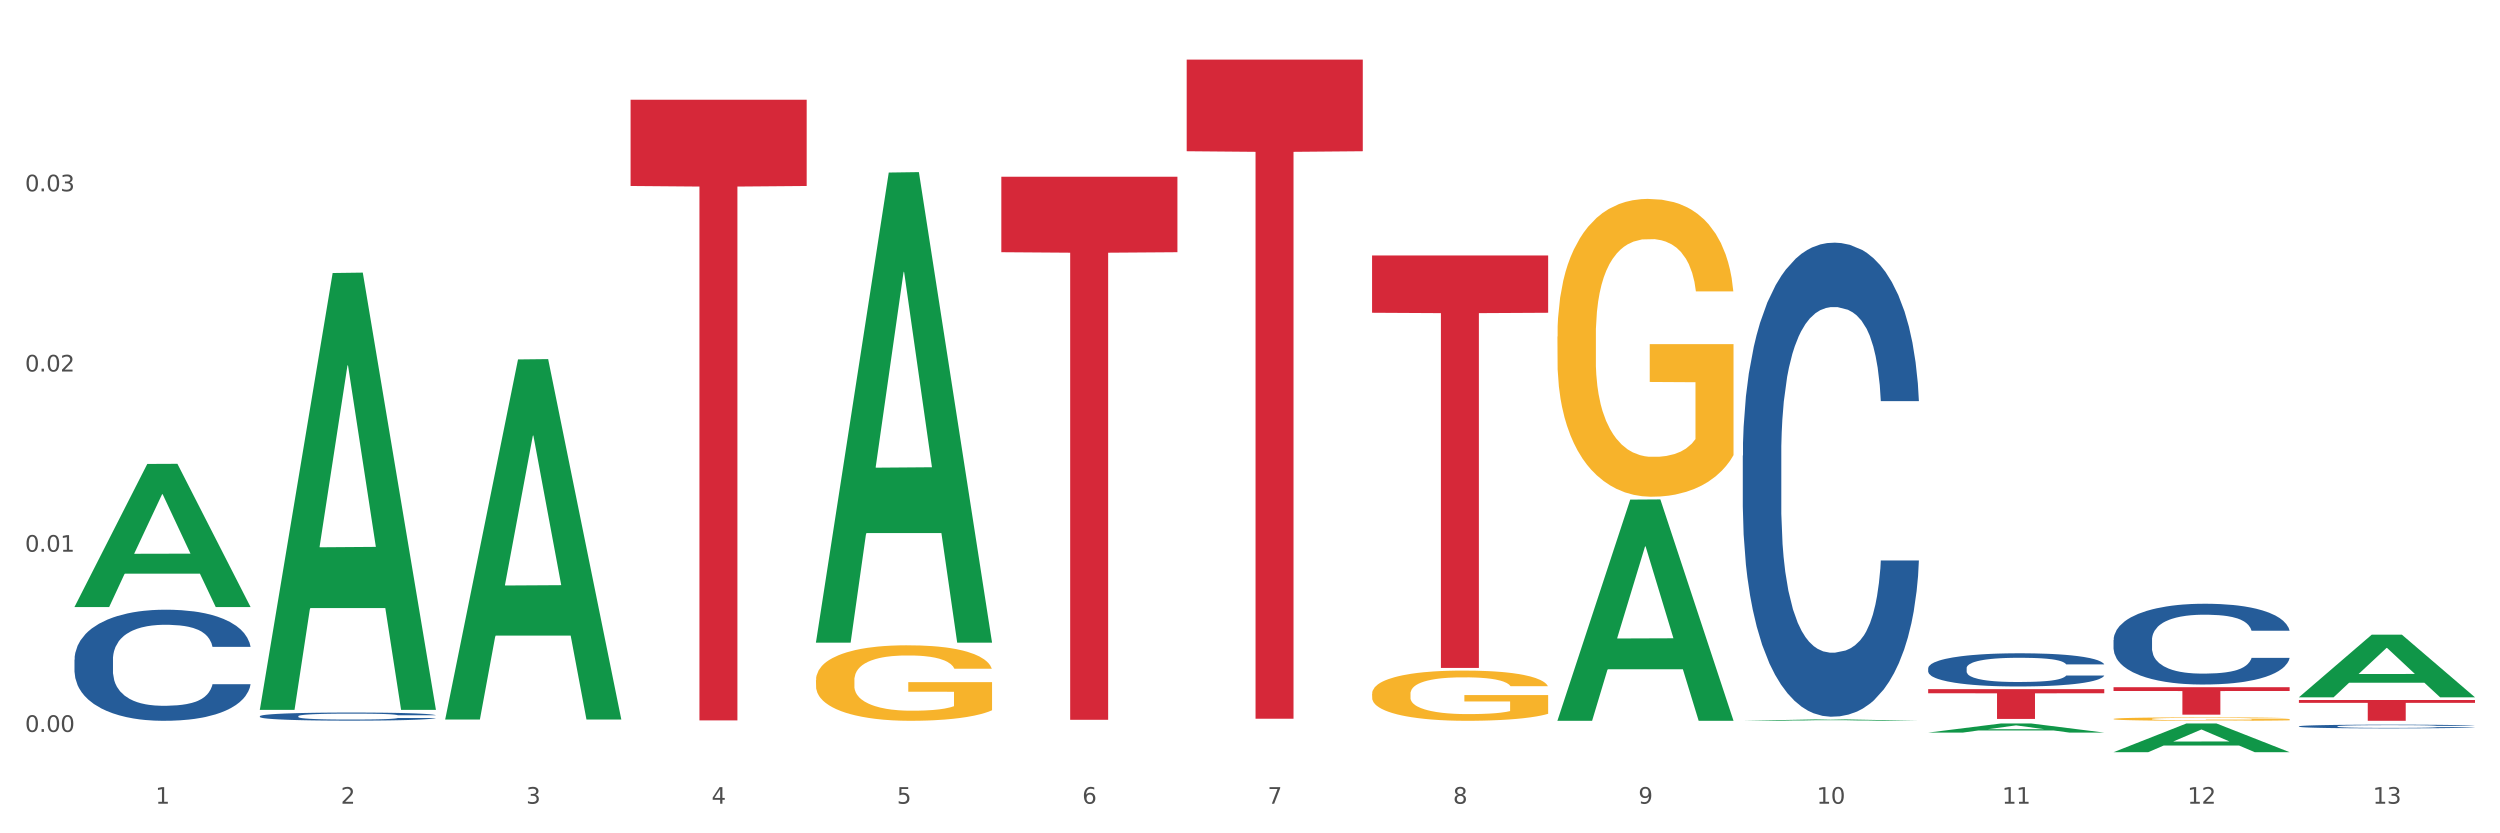 <?xml version="1.0" encoding="utf-8" standalone="no"?>
<!DOCTYPE svg PUBLIC "-//W3C//DTD SVG 1.1//EN"
  "http://www.w3.org/Graphics/SVG/1.1/DTD/svg11.dtd">
<svg xmlns:xlink="http://www.w3.org/1999/xlink" width="1080pt" height="360pt" viewBox="0 0 1080 360" xmlns="http://www.w3.org/2000/svg" version="1.1">
 <rect x="0" y="0" width="1080" height="360" fill="#333333" stroke="none"/>
 <defs>
  <style type="text/css">*{stroke-linejoin: round; stroke-linecap: butt}</style>
 </defs>
 <g id="figure_1">
  <g id="patch_1">
   <path d="M 0 360 
L 1080 360 
L 1080 0 
L 0 0 
z
" style="fill: #ffffff; stroke: #ffffff; stroke-linejoin: miter"/>
  </g>
  <g id="axes_1">
   <g id="matplotlib.axis_1">
    <g id="xtick_1">
     <g id="text_1">
      <!-- 1 -->
      <g style="fill: #4d4d4d" transform="translate(67.159 347.204) scale(0.096 -0.096)">
       <defs>
        <path id="DejaVuSans-31" d="M 794 531 
L 1825 531 
L 1825 4091 
L 703 3866 
L 703 4441 
L 1819 4666 
L 2450 4666 
L 2450 531 
L 3481 531 
L 3481 0 
L 794 0 
L 794 531 
z
" transform="scale(0.016)"/>
       </defs>
       <use xlink:href="#DejaVuSans-31"/>
      </g>
     </g>
    </g>
    <g id="xtick_2">
     <g id="text_2">
      <!-- 2 -->
      <g style="fill: #4d4d4d" transform="translate(147.238 347.204) scale(0.096 -0.096)">
       <defs>
        <path id="DejaVuSans-32" d="M 1228 531 
L 3431 531 
L 3431 0 
L 469 0 
L 469 531 
Q 828 903 1448 1529 
Q 2069 2156 2228 2338 
Q 2531 2678 2651 2914 
Q 2772 3150 2772 3378 
Q 2772 3750 2511 3984 
Q 2250 4219 1831 4219 
Q 1534 4219 1204 4116 
Q 875 4013 500 3803 
L 500 4441 
Q 881 4594 1212 4672 
Q 1544 4750 1819 4750 
Q 2544 4750 2975 4387 
Q 3406 4025 3406 3419 
Q 3406 3131 3298 2873 
Q 3191 2616 2906 2266 
Q 2828 2175 2409 1742 
Q 1991 1309 1228 531 
z
" transform="scale(0.016)"/>
       </defs>
       <use xlink:href="#DejaVuSans-32"/>
      </g>
     </g>
    </g>
    <g id="xtick_3">
     <g id="text_3">
      <!-- 3 -->
      <g style="fill: #4d4d4d" transform="translate(227.317 347.204) scale(0.096 -0.096)">
       <defs>
        <path id="DejaVuSans-33" d="M 2597 2516 
Q 3050 2419 3304 2112 
Q 3559 1806 3559 1356 
Q 3559 666 3084 287 
Q 2609 -91 1734 -91 
Q 1441 -91 1130 -33 
Q 819 25 488 141 
L 488 750 
Q 750 597 1062 519 
Q 1375 441 1716 441 
Q 2309 441 2620 675 
Q 2931 909 2931 1356 
Q 2931 1769 2642 2001 
Q 2353 2234 1838 2234 
L 1294 2234 
L 1294 2753 
L 1863 2753 
Q 2328 2753 2575 2939 
Q 2822 3125 2822 3475 
Q 2822 3834 2567 4026 
Q 2313 4219 1838 4219 
Q 1578 4219 1281 4162 
Q 984 4106 628 3988 
L 628 4550 
Q 988 4650 1302 4700 
Q 1616 4750 1894 4750 
Q 2613 4750 3031 4423 
Q 3450 4097 3450 3541 
Q 3450 3153 3228 2886 
Q 3006 2619 2597 2516 
z
" transform="scale(0.016)"/>
       </defs>
       <use xlink:href="#DejaVuSans-33"/>
      </g>
     </g>
    </g>
    <g id="xtick_4">
     <g id="text_4">
      <!-- 4 -->
      <g style="fill: #4d4d4d" transform="translate(307.396 347.204) scale(0.096 -0.096)">
       <defs>
        <path id="DejaVuSans-34" d="M 2419 4116 
L 825 1625 
L 2419 1625 
L 2419 4116 
z
M 2253 4666 
L 3047 4666 
L 3047 1625 
L 3713 1625 
L 3713 1100 
L 3047 1100 
L 3047 0 
L 2419 0 
L 2419 1100 
L 313 1100 
L 313 1709 
L 2253 4666 
z
" transform="scale(0.016)"/>
       </defs>
       <use xlink:href="#DejaVuSans-34"/>
      </g>
     </g>
    </g>
    <g id="xtick_5">
     <g id="text_5">
      <!-- 5 -->
      <g style="fill: #4d4d4d" transform="translate(387.475 347.204) scale(0.096 -0.096)">
       <defs>
        <path id="DejaVuSans-35" d="M 691 4666 
L 3169 4666 
L 3169 4134 
L 1269 4134 
L 1269 2991 
Q 1406 3038 1543 3061 
Q 1681 3084 1819 3084 
Q 2600 3084 3056 2656 
Q 3513 2228 3513 1497 
Q 3513 744 3044 326 
Q 2575 -91 1722 -91 
Q 1428 -91 1123 -41 
Q 819 9 494 109 
L 494 744 
Q 775 591 1075 516 
Q 1375 441 1709 441 
Q 2250 441 2565 725 
Q 2881 1009 2881 1497 
Q 2881 1984 2565 2268 
Q 2250 2553 1709 2553 
Q 1456 2553 1204 2497 
Q 953 2441 691 2322 
L 691 4666 
z
" transform="scale(0.016)"/>
       </defs>
       <use xlink:href="#DejaVuSans-35"/>
      </g>
     </g>
    </g>
    <g id="xtick_6">
     <g id="text_6">
      <!-- 6 -->
      <g style="fill: #4d4d4d" transform="translate(467.554 347.204) scale(0.096 -0.096)">
       <defs>
        <path id="DejaVuSans-36" d="M 2113 2584 
Q 1688 2584 1439 2293 
Q 1191 2003 1191 1497 
Q 1191 994 1439 701 
Q 1688 409 2113 409 
Q 2538 409 2786 701 
Q 3034 994 3034 1497 
Q 3034 2003 2786 2293 
Q 2538 2584 2113 2584 
z
M 3366 4563 
L 3366 3988 
Q 3128 4100 2886 4159 
Q 2644 4219 2406 4219 
Q 1781 4219 1451 3797 
Q 1122 3375 1075 2522 
Q 1259 2794 1537 2939 
Q 1816 3084 2150 3084 
Q 2853 3084 3261 2657 
Q 3669 2231 3669 1497 
Q 3669 778 3244 343 
Q 2819 -91 2113 -91 
Q 1303 -91 875 529 
Q 447 1150 447 2328 
Q 447 3434 972 4092 
Q 1497 4750 2381 4750 
Q 2619 4750 2861 4703 
Q 3103 4656 3366 4563 
z
" transform="scale(0.016)"/>
       </defs>
       <use xlink:href="#DejaVuSans-36"/>
      </g>
     </g>
    </g>
    <g id="xtick_7">
     <g id="text_7">
      <!-- 7 -->
      <g style="fill: #4d4d4d" transform="translate(547.634 347.204) scale(0.096 -0.096)">
       <defs>
        <path id="DejaVuSans-37" d="M 525 4666 
L 3525 4666 
L 3525 4397 
L 1831 0 
L 1172 0 
L 2766 4134 
L 525 4134 
L 525 4666 
z
" transform="scale(0.016)"/>
       </defs>
       <use xlink:href="#DejaVuSans-37"/>
      </g>
     </g>
    </g>
    <g id="xtick_8">
     <g id="text_8">
      <!-- 8 -->
      <g style="fill: #4d4d4d" transform="translate(627.713 347.204) scale(0.096 -0.096)">
       <defs>
        <path id="DejaVuSans-38" d="M 2034 2216 
Q 1584 2216 1326 1975 
Q 1069 1734 1069 1313 
Q 1069 891 1326 650 
Q 1584 409 2034 409 
Q 2484 409 2743 651 
Q 3003 894 3003 1313 
Q 3003 1734 2745 1975 
Q 2488 2216 2034 2216 
z
M 1403 2484 
Q 997 2584 770 2862 
Q 544 3141 544 3541 
Q 544 4100 942 4425 
Q 1341 4750 2034 4750 
Q 2731 4750 3128 4425 
Q 3525 4100 3525 3541 
Q 3525 3141 3298 2862 
Q 3072 2584 2669 2484 
Q 3125 2378 3379 2068 
Q 3634 1759 3634 1313 
Q 3634 634 3220 271 
Q 2806 -91 2034 -91 
Q 1263 -91 848 271 
Q 434 634 434 1313 
Q 434 1759 690 2068 
Q 947 2378 1403 2484 
z
M 1172 3481 
Q 1172 3119 1398 2916 
Q 1625 2713 2034 2713 
Q 2441 2713 2670 2916 
Q 2900 3119 2900 3481 
Q 2900 3844 2670 4047 
Q 2441 4250 2034 4250 
Q 1625 4250 1398 4047 
Q 1172 3844 1172 3481 
z
" transform="scale(0.016)"/>
       </defs>
       <use xlink:href="#DejaVuSans-38"/>
      </g>
     </g>
    </g>
    <g id="xtick_9">
     <g id="text_9">
      <!-- 9 -->
      <g style="fill: #4d4d4d" transform="translate(707.792 347.204) scale(0.096 -0.096)">
       <defs>
        <path id="DejaVuSans-39" d="M 703 97 
L 703 672 
Q 941 559 1184 500 
Q 1428 441 1663 441 
Q 2288 441 2617 861 
Q 2947 1281 2994 2138 
Q 2813 1869 2534 1725 
Q 2256 1581 1919 1581 
Q 1219 1581 811 2004 
Q 403 2428 403 3163 
Q 403 3881 828 4315 
Q 1253 4750 1959 4750 
Q 2769 4750 3195 4129 
Q 3622 3509 3622 2328 
Q 3622 1225 3098 567 
Q 2575 -91 1691 -91 
Q 1453 -91 1209 -44 
Q 966 3 703 97 
z
M 1959 2075 
Q 2384 2075 2632 2365 
Q 2881 2656 2881 3163 
Q 2881 3666 2632 3958 
Q 2384 4250 1959 4250 
Q 1534 4250 1286 3958 
Q 1038 3666 1038 3163 
Q 1038 2656 1286 2365 
Q 1534 2075 1959 2075 
z
" transform="scale(0.016)"/>
       </defs>
       <use xlink:href="#DejaVuSans-39"/>
      </g>
     </g>
    </g>
    <g id="xtick_10">
     <g id="text_10">
      <!-- 10 -->
      <g style="fill: #4d4d4d" transform="translate(784.817 347.204) scale(0.096 -0.096)">
       <defs>
        <path id="DejaVuSans-30" d="M 2034 4250 
Q 1547 4250 1301 3770 
Q 1056 3291 1056 2328 
Q 1056 1369 1301 889 
Q 1547 409 2034 409 
Q 2525 409 2770 889 
Q 3016 1369 3016 2328 
Q 3016 3291 2770 3770 
Q 2525 4250 2034 4250 
z
M 2034 4750 
Q 2819 4750 3233 4129 
Q 3647 3509 3647 2328 
Q 3647 1150 3233 529 
Q 2819 -91 2034 -91 
Q 1250 -91 836 529 
Q 422 1150 422 2328 
Q 422 3509 836 4129 
Q 1250 4750 2034 4750 
z
" transform="scale(0.016)"/>
       </defs>
       <use xlink:href="#DejaVuSans-31"/>
       <use xlink:href="#DejaVuSans-30" transform="translate(63.623 0)"/>
      </g>
     </g>
    </g>
    <g id="xtick_11">
     <g id="text_11">
      <!-- 11 -->
      <g style="fill: #4d4d4d" transform="translate(864.896 347.204) scale(0.096 -0.096)">
       <use xlink:href="#DejaVuSans-31"/>
       <use xlink:href="#DejaVuSans-31" transform="translate(63.623 0)"/>
      </g>
     </g>
    </g>
    <g id="xtick_12">
     <g id="text_12">
      <!-- 12 -->
      <g style="fill: #4d4d4d" transform="translate(944.975 347.204) scale(0.096 -0.096)">
       <use xlink:href="#DejaVuSans-31"/>
       <use xlink:href="#DejaVuSans-32" transform="translate(63.623 0)"/>
      </g>
     </g>
    </g>
    <g id="xtick_13">
     <g id="text_13">
      <!-- 13 -->
      <g style="fill: #4d4d4d" transform="translate(1025.054 347.204) scale(0.096 -0.096)">
       <use xlink:href="#DejaVuSans-31"/>
       <use xlink:href="#DejaVuSans-33" transform="translate(63.623 0)"/>
      </g>
     </g>
    </g>
    <g id="xtick_14"/>
    <g id="xtick_15"/>
    <g id="xtick_16"/>
    <g id="xtick_17"/>
    <g id="xtick_18"/>
    <g id="xtick_19"/>
    <g id="xtick_20"/>
    <g id="xtick_21"/>
    <g id="xtick_22"/>
    <g id="xtick_23"/>
    <g id="xtick_24"/>
    <g id="xtick_25"/>
   </g>
   <g id="matplotlib.axis_2">
    <g id="ytick_1">
     <g id="text_14">
      <!-- 0.00 -->
      <g style="fill: #4d4d4d" transform="translate(10.8 316.184) scale(0.096 -0.096)">
       <defs>
        <path id="DejaVuSans-2e" d="M 684 794 
L 1344 794 
L 1344 0 
L 684 0 
L 684 794 
z
" transform="scale(0.016)"/>
       </defs>
       <use xlink:href="#DejaVuSans-30"/>
       <use xlink:href="#DejaVuSans-2e" transform="translate(63.623 0)"/>
       <use xlink:href="#DejaVuSans-30" transform="translate(95.41 0)"/>
       <use xlink:href="#DejaVuSans-30" transform="translate(159.033 0)"/>
      </g>
     </g>
    </g>
    <g id="ytick_2">
     <g id="text_15">
      <!-- 0.01 -->
      <g style="fill: #4d4d4d" transform="translate(10.8 238.34) scale(0.096 -0.096)">
       <use xlink:href="#DejaVuSans-30"/>
       <use xlink:href="#DejaVuSans-2e" transform="translate(63.623 0)"/>
       <use xlink:href="#DejaVuSans-30" transform="translate(95.41 0)"/>
       <use xlink:href="#DejaVuSans-31" transform="translate(159.033 0)"/>
      </g>
     </g>
    </g>
    <g id="ytick_3">
     <g id="text_16">
      <!-- 0.02 -->
      <g style="fill: #4d4d4d" transform="translate(10.8 160.496) scale(0.096 -0.096)">
       <use xlink:href="#DejaVuSans-30"/>
       <use xlink:href="#DejaVuSans-2e" transform="translate(63.623 0)"/>
       <use xlink:href="#DejaVuSans-30" transform="translate(95.41 0)"/>
       <use xlink:href="#DejaVuSans-32" transform="translate(159.033 0)"/>
      </g>
     </g>
    </g>
    <g id="ytick_4">
     <g id="text_17">
      <!-- 0.03 -->
      <g style="fill: #4d4d4d" transform="translate(10.8 82.652) scale(0.096 -0.096)">
       <use xlink:href="#DejaVuSans-30"/>
       <use xlink:href="#DejaVuSans-2e" transform="translate(63.623 0)"/>
       <use xlink:href="#DejaVuSans-30" transform="translate(95.41 0)"/>
       <use xlink:href="#DejaVuSans-33" transform="translate(159.033 0)"/>
      </g>
     </g>
    </g>
    <g id="ytick_5"/>
    <g id="ytick_6"/>
    <g id="ytick_7"/>
    <g id="ytick_8"/>
   </g>
   <g id="PolyCollection_1">
    <path d="M 32.175 262.126 
L 32.253 262.068 
L 63.625 200.422 
L 76.644 200.364 
L 108.25 262.242 
L 93.192 262.242 
L 86.369 247.833 
L 53.978 247.833 
L 53.743 248.066 
L 47.155 262.242 
L 32.175 262.242 
L 32.175 262.126 
L 58.056 239.234 
L 82.291 239.176 
L 70.291 213.553 
L 70.134 213.437 
L 69.977 213.611 
L 57.978 239.176 
L 58.056 239.234 
L 32.175 262.126 
z
" clip-path="url(#p5b45451dd1)" style="fill: #109648"/>
    <path d="M 913.046 310.586 
L 913.135 310.584 
L 913.135 310.535 
L 913.315 310.493 
L 914.213 310.391 
L 915.561 310.306 
L 916.549 310.261 
L 917.537 310.224 
L 918.704 310.187 
L 920.141 310.149 
L 922.746 310.093 
L 924.363 310.065 
L 926.339 310.035 
L 929.931 309.991 
L 932.536 309.966 
L 935.231 309.946 
L 939.632 309.921 
L 942.506 309.91 
L 945.559 309.902 
L 949.242 309.897 
L 952.026 309.895 
L 958.134 309.9 
L 963.343 309.912 
L 965.858 309.921 
L 969.092 309.938 
L 970.798 309.949 
L 973.582 309.97 
L 976.457 309.999 
L 978.433 310.024 
L 981.397 310.07 
L 983.642 310.116 
L 985.708 310.174 
L 986.786 310.213 
L 987.594 310.25 
L 988.312 310.292 
L 989.031 310.359 
L 972.864 310.359 
L 972.235 310.312 
L 971.247 310.267 
L 969.81 310.223 
L 968.553 310.196 
L 966.397 310.161 
L 964.421 310.14 
L 962.355 310.123 
L 959.84 310.11 
L 957.864 310.103 
L 955.08 310.097 
L 949.601 310.099 
L 945.919 310.11 
L 943.404 310.123 
L 941.787 310.136 
L 940.35 310.149 
L 938.733 310.168 
L 936.847 310.197 
L 935.5 310.223 
L 934.153 310.256 
L 933.075 310.288 
L 932.087 310.327 
L 931.279 310.367 
L 930.65 310.41 
L 930.111 310.462 
L 929.662 310.548 
L 929.662 310.734 
L 929.841 310.777 
L 930.291 310.833 
L 930.829 310.875 
L 931.728 310.926 
L 932.536 310.96 
L 934.063 311.009 
L 935.769 311.05 
L 937.117 311.076 
L 938.464 311.097 
L 940.799 311.127 
L 943.404 311.152 
L 945.649 311.167 
L 948.703 311.181 
L 950.769 311.186 
L 952.565 311.189 
L 956.966 311.189 
L 960.11 311.185 
L 963.613 311.175 
L 966.307 311.163 
L 968.553 311.148 
L 971.068 311.123 
L 972.684 311.1 
L 972.684 310.815 
L 952.925 310.814 
L 952.925 310.624 
L 989.121 310.624 
L 989.121 311.181 
L 987.594 311.209 
L 985.887 311.235 
L 984.091 311.258 
L 981.397 311.287 
L 978.163 311.314 
L 975.289 311.333 
L 972.235 311.35 
L 968.643 311.365 
L 963.972 311.378 
L 961.098 311.384 
L 957.505 311.388 
L 953.284 311.389 
L 949.601 311.387 
L 946.009 311.38 
L 942.236 311.368 
L 938.554 311.35 
L 935.769 311.332 
L 932.985 311.31 
L 930.021 311.282 
L 927.686 311.254 
L 925.89 311.23 
L 923.914 311.198 
L 921.758 311.157 
L 920.141 311.121 
L 918.704 311.082 
L 917.177 311.033 
L 916.099 310.991 
L 915.022 310.938 
L 914.393 310.898 
L 913.674 310.837 
L 913.135 310.751 
L 913.046 310.586 
z
" clip-path="url(#p5b45451dd1)" style="fill: #f7b32b"/>
    <path d="M 993.125 313.772 
L 993.215 313.771 
L 993.215 313.73 
L 993.485 313.674 
L 994.474 313.571 
L 995.733 313.493 
L 997.891 313.402 
L 999.06 313.364 
L 1000.588 313.321 
L 1003.736 313.252 
L 1007.333 313.193 
L 1009.851 313.161 
L 1011.739 313.141 
L 1015.965 313.104 
L 1018.393 313.088 
L 1020.911 313.074 
L 1023.069 313.066 
L 1026.666 313.055 
L 1029.544 313.051 
L 1032.871 313.049 
L 1035.659 313.051 
L 1039.345 313.057 
L 1044.741 313.074 
L 1046.809 313.085 
L 1049.597 313.102 
L 1052.474 313.126 
L 1054.812 313.149 
L 1057.51 313.183 
L 1060.298 313.227 
L 1062.995 313.283 
L 1064.884 313.334 
L 1066.412 313.389 
L 1067.761 313.455 
L 1068.75 313.527 
L 1069.2 313.587 
L 1052.744 313.587 
L 1052.294 313.533 
L 1051.395 313.474 
L 1050.496 313.434 
L 1049.507 313.402 
L 1047.978 313.365 
L 1046.629 313.342 
L 1044.381 313.314 
L 1042.313 313.296 
L 1040.604 313.286 
L 1038.536 313.277 
L 1034.13 313.268 
L 1030.983 313.268 
L 1029.004 313.271 
L 1026.576 313.279 
L 1024.508 313.289 
L 1022.08 313.307 
L 1020.192 313.326 
L 1018.303 313.351 
L 1017.224 313.368 
L 1015.606 313.401 
L 1014.527 313.427 
L 1013.088 313.473 
L 1012.278 313.505 
L 1010.84 313.589 
L 1010.21 313.65 
L 1009.94 313.693 
L 1009.761 313.74 
L 1009.761 313.969 
L 1010.3 314.072 
L 1010.75 314.116 
L 1011.469 314.166 
L 1012.818 314.23 
L 1014.796 314.294 
L 1016.865 314.339 
L 1018.573 314.367 
L 1020.192 314.388 
L 1021.81 314.404 
L 1023.789 314.418 
L 1025.407 314.427 
L 1027.835 314.436 
L 1030.713 314.44 
L 1032.961 314.44 
L 1037.547 314.433 
L 1039.615 314.426 
L 1041.594 314.415 
L 1043.752 314.399 
L 1045.46 314.382 
L 1046.449 314.368 
L 1048.068 314.341 
L 1049.327 314.311 
L 1050.406 314.277 
L 1051.125 314.248 
L 1051.935 314.204 
L 1052.564 314.154 
L 1052.744 314.128 
L 1069.2 314.128 
L 1068.84 314.18 
L 1068.211 314.232 
L 1066.952 314.301 
L 1065.963 314.341 
L 1064.434 314.389 
L 1062.815 314.43 
L 1060.567 314.476 
L 1058.499 314.51 
L 1056.341 314.539 
L 1054.003 314.565 
L 1049.777 314.602 
L 1048.248 314.612 
L 1045.011 314.63 
L 1042.493 314.64 
L 1038.806 314.651 
L 1035.029 314.656 
L 1031.072 314.658 
L 1027.565 314.655 
L 1023.699 314.646 
L 1021.271 314.637 
L 1018.573 314.624 
L 1015.426 314.604 
L 1012.458 314.579 
L 1009.671 314.549 
L 1007.063 314.515 
L 1004.635 314.477 
L 1001.488 314.414 
L 999.15 314.352 
L 997.441 314.295 
L 996.272 314.247 
L 995.103 314.185 
L 994.474 314.142 
L 993.485 314.039 
L 993.125 313.944 
L 993.125 313.772 
z
" clip-path="url(#p5b45451dd1)" style="fill: #255c99"/>
    <path d="M 913.046 276.497 
L 913.136 276.465 
L 913.136 275.572 
L 913.405 274.361 
L 914.395 272.13 
L 915.653 270.441 
L 917.812 268.464 
L 918.981 267.636 
L 920.509 266.711 
L 923.657 265.213 
L 927.254 263.938 
L 929.771 263.237 
L 931.66 262.791 
L 935.886 261.994 
L 938.314 261.643 
L 940.832 261.356 
L 942.99 261.165 
L 946.587 260.942 
L 949.465 260.846 
L 952.792 260.815 
L 955.579 260.846 
L 959.266 260.974 
L 964.662 261.356 
L 966.73 261.58 
L 969.518 261.962 
L 972.395 262.472 
L 974.733 262.982 
L 977.431 263.715 
L 980.218 264.671 
L 982.916 265.883 
L 984.805 266.998 
L 986.333 268.178 
L 987.682 269.612 
L 988.671 271.174 
L 989.121 272.481 
L 972.665 272.481 
L 972.215 271.301 
L 971.316 270.026 
L 970.417 269.166 
L 969.428 268.464 
L 967.899 267.668 
L 966.55 267.158 
L 964.302 266.552 
L 962.234 266.169 
L 960.525 265.946 
L 958.457 265.755 
L 954.051 265.564 
L 950.903 265.564 
L 948.925 265.628 
L 946.497 265.787 
L 944.429 266.01 
L 942.001 266.393 
L 940.113 266.807 
L 938.224 267.349 
L 937.145 267.731 
L 935.527 268.433 
L 934.447 269.006 
L 933.009 269.994 
L 932.199 270.696 
L 930.761 272.512 
L 930.131 273.851 
L 929.861 274.776 
L 929.681 275.796 
L 929.681 280.768 
L 930.221 282.999 
L 930.671 283.955 
L 931.39 285.039 
L 932.739 286.442 
L 934.717 287.812 
L 936.785 288.8 
L 938.494 289.406 
L 940.113 289.852 
L 941.731 290.203 
L 943.71 290.521 
L 945.328 290.713 
L 947.756 290.904 
L 950.634 291 
L 952.882 291 
L 957.468 290.84 
L 959.536 290.681 
L 961.514 290.458 
L 963.673 290.107 
L 965.381 289.725 
L 966.37 289.438 
L 967.989 288.832 
L 969.248 288.195 
L 970.327 287.462 
L 971.046 286.824 
L 971.856 285.868 
L 972.485 284.784 
L 972.665 284.21 
L 989.121 284.21 
L 988.761 285.358 
L 988.132 286.473 
L 986.873 287.971 
L 985.884 288.832 
L 984.355 289.884 
L 982.736 290.776 
L 980.488 291.765 
L 978.42 292.498 
L 976.262 293.135 
L 973.924 293.709 
L 969.697 294.506 
L 968.169 294.729 
L 964.931 295.111 
L 962.414 295.334 
L 958.727 295.558 
L 954.95 295.685 
L 950.993 295.717 
L 947.486 295.653 
L 943.62 295.462 
L 941.192 295.271 
L 938.494 294.984 
L 935.347 294.538 
L 932.379 293.996 
L 929.592 293.358 
L 926.984 292.625 
L 924.556 291.796 
L 921.409 290.426 
L 919.071 289.087 
L 917.362 287.844 
L 916.193 286.792 
L 915.024 285.453 
L 914.395 284.529 
L 913.405 282.298 
L 913.046 280.226 
L 913.046 276.497 
z
" clip-path="url(#p5b45451dd1)" style="fill: #255c99"/>
    <path d="M 832.967 288.661 
L 833.056 288.648 
L 833.056 288.281 
L 833.326 287.783 
L 834.315 286.866 
L 835.574 286.172 
L 837.732 285.36 
L 838.901 285.019 
L 840.43 284.639 
L 843.577 284.024 
L 847.174 283.5 
L 849.692 283.211 
L 851.581 283.028 
L 855.807 282.7 
L 858.235 282.556 
L 860.753 282.438 
L 862.911 282.36 
L 866.508 282.268 
L 869.385 282.229 
L 872.713 282.216 
L 875.5 282.229 
L 879.187 282.281 
L 884.583 282.438 
L 886.651 282.53 
L 889.438 282.687 
L 892.316 282.897 
L 894.654 283.107 
L 897.352 283.408 
L 900.139 283.801 
L 902.837 284.299 
L 904.725 284.757 
L 906.254 285.242 
L 907.603 285.831 
L 908.592 286.473 
L 909.042 287.01 
L 892.586 287.01 
L 892.136 286.526 
L 891.237 286.002 
L 890.338 285.648 
L 889.348 285.36 
L 887.82 285.032 
L 886.471 284.823 
L 884.223 284.574 
L 882.155 284.416 
L 880.446 284.325 
L 878.378 284.246 
L 873.972 284.168 
L 870.824 284.168 
L 868.846 284.194 
L 866.418 284.259 
L 864.35 284.351 
L 861.922 284.508 
L 860.033 284.678 
L 858.145 284.901 
L 857.066 285.058 
L 855.447 285.347 
L 854.368 285.582 
L 852.929 285.988 
L 852.12 286.277 
L 850.681 287.023 
L 850.052 287.574 
L 849.782 287.953 
L 849.602 288.373 
L 849.602 290.416 
L 850.142 291.333 
L 850.591 291.726 
L 851.311 292.172 
L 852.66 292.748 
L 854.638 293.311 
L 856.706 293.717 
L 858.415 293.966 
L 860.033 294.15 
L 861.652 294.294 
L 863.63 294.425 
L 865.249 294.503 
L 867.677 294.582 
L 870.554 294.621 
L 872.803 294.621 
L 877.389 294.556 
L 879.457 294.49 
L 881.435 294.398 
L 883.593 294.254 
L 885.302 294.097 
L 886.291 293.979 
L 887.91 293.73 
L 889.169 293.468 
L 890.248 293.167 
L 890.967 292.905 
L 891.776 292.512 
L 892.406 292.067 
L 892.586 291.831 
L 909.042 291.831 
L 908.682 292.303 
L 908.053 292.761 
L 906.794 293.377 
L 905.804 293.73 
L 904.276 294.163 
L 902.657 294.529 
L 900.409 294.936 
L 898.341 295.237 
L 896.183 295.499 
L 893.845 295.735 
L 889.618 296.062 
L 888.09 296.154 
L 884.852 296.311 
L 882.334 296.403 
L 878.648 296.494 
L 874.871 296.547 
L 870.914 296.56 
L 867.407 296.534 
L 863.54 296.455 
L 861.113 296.377 
L 858.415 296.259 
L 855.268 296.075 
L 852.3 295.853 
L 849.512 295.591 
L 846.905 295.289 
L 844.477 294.949 
L 841.329 294.385 
L 838.991 293.835 
L 837.283 293.324 
L 836.114 292.892 
L 834.945 292.342 
L 834.315 291.962 
L 833.326 291.045 
L 832.967 290.193 
L 832.967 288.661 
z
" clip-path="url(#p5b45451dd1)" style="fill: #255c99"/>
    <path d="M 752.887 196.847 
L 752.977 196.66 
L 752.977 191.423 
L 753.247 184.315 
L 754.236 171.223 
L 755.495 161.309 
L 757.653 149.713 
L 758.822 144.85 
L 760.351 139.426 
L 763.498 130.635 
L 767.095 123.154 
L 769.613 119.039 
L 771.501 116.42 
L 775.728 111.744 
L 778.156 109.687 
L 780.674 108.004 
L 782.832 106.881 
L 786.429 105.572 
L 789.306 105.011 
L 792.633 104.824 
L 795.421 105.011 
L 799.108 105.759 
L 804.503 108.004 
L 806.572 109.313 
L 809.359 111.557 
L 812.237 114.55 
L 814.575 117.543 
L 817.273 121.844 
L 820.06 127.456 
L 822.758 134.563 
L 824.646 141.109 
L 826.175 148.03 
L 827.524 156.446 
L 828.513 165.611 
L 828.963 173.28 
L 812.507 173.28 
L 812.057 166.36 
L 811.158 158.878 
L 810.258 153.828 
L 809.269 149.713 
L 807.741 145.037 
L 806.392 142.045 
L 804.144 138.491 
L 802.075 136.246 
L 800.367 134.937 
L 798.299 133.815 
L 793.892 132.693 
L 790.745 132.693 
L 788.767 133.067 
L 786.339 134.002 
L 784.271 135.311 
L 781.843 137.556 
L 779.954 139.987 
L 778.066 143.167 
L 776.987 145.411 
L 775.368 149.526 
L 774.289 152.893 
L 772.85 158.691 
L 772.041 162.806 
L 770.602 173.467 
L 769.973 181.323 
L 769.703 186.747 
L 769.523 192.732 
L 769.523 221.91 
L 770.063 235.003 
L 770.512 240.614 
L 771.232 246.973 
L 772.581 255.203 
L 774.559 263.245 
L 776.627 269.044 
L 778.336 272.597 
L 779.954 275.216 
L 781.573 277.273 
L 783.551 279.144 
L 785.17 280.266 
L 787.598 281.388 
L 790.475 281.949 
L 792.723 281.949 
L 797.31 281.014 
L 799.378 280.079 
L 801.356 278.77 
L 803.514 276.712 
L 805.223 274.468 
L 806.212 272.784 
L 807.831 269.231 
L 809.089 265.49 
L 810.169 261.188 
L 810.888 257.447 
L 811.697 251.836 
L 812.327 245.477 
L 812.507 242.11 
L 828.963 242.11 
L 828.603 248.843 
L 827.973 255.39 
L 826.714 264.181 
L 825.725 269.231 
L 824.197 275.403 
L 822.578 280.64 
L 820.33 286.438 
L 818.262 290.74 
L 816.104 294.481 
L 813.765 297.847 
L 809.539 302.523 
L 808.01 303.833 
L 804.773 306.077 
L 802.255 307.386 
L 798.568 308.696 
L 794.792 309.444 
L 790.835 309.631 
L 787.328 309.257 
L 783.461 308.135 
L 781.033 307.012 
L 778.336 305.329 
L 775.188 302.71 
L 772.221 299.531 
L 769.433 295.79 
L 766.825 291.488 
L 764.398 286.625 
L 761.25 278.582 
L 758.912 270.727 
L 757.204 263.432 
L 756.035 257.26 
L 754.866 249.405 
L 754.236 243.98 
L 753.247 230.888 
L 752.887 218.73 
L 752.887 196.847 
z
" clip-path="url(#p5b45451dd1)" style="fill: #255c99"/>
    <path d="M 112.254 309.39 
L 112.344 309.387 
L 112.344 309.297 
L 112.614 309.175 
L 113.603 308.951 
L 114.862 308.782 
L 117.02 308.583 
L 118.189 308.5 
L 119.718 308.407 
L 122.865 308.256 
L 126.462 308.128 
L 128.98 308.058 
L 130.868 308.013 
L 135.095 307.933 
L 137.523 307.898 
L 140.04 307.869 
L 142.199 307.85 
L 145.796 307.827 
L 148.673 307.818 
L 152 307.814 
L 154.788 307.818 
L 158.475 307.83 
L 163.87 307.869 
L 165.938 307.891 
L 168.726 307.93 
L 171.604 307.981 
L 173.942 308.032 
L 176.639 308.106 
L 179.427 308.202 
L 182.125 308.324 
L 184.013 308.436 
L 185.542 308.554 
L 186.891 308.698 
L 187.88 308.855 
L 188.329 308.987 
L 171.873 308.987 
L 171.424 308.868 
L 170.525 308.74 
L 169.625 308.653 
L 168.636 308.583 
L 167.107 308.503 
L 165.759 308.452 
L 163.51 308.391 
L 161.442 308.352 
L 159.734 308.33 
L 157.665 308.311 
L 153.259 308.292 
L 150.112 308.292 
L 148.134 308.298 
L 145.706 308.314 
L 143.637 308.336 
L 141.209 308.375 
L 139.321 308.416 
L 137.433 308.471 
L 136.354 308.509 
L 134.735 308.58 
L 133.656 308.637 
L 132.217 308.737 
L 131.408 308.807 
L 129.969 308.99 
L 129.34 309.124 
L 129.07 309.217 
L 128.89 309.32 
L 128.89 309.819 
L 129.43 310.043 
L 129.879 310.14 
L 130.599 310.248 
L 131.947 310.389 
L 133.926 310.527 
L 135.994 310.626 
L 137.702 310.687 
L 139.321 310.732 
L 140.94 310.767 
L 142.918 310.799 
L 144.537 310.819 
L 146.965 310.838 
L 149.842 310.847 
L 152.09 310.847 
L 156.676 310.831 
L 158.745 310.815 
L 160.723 310.793 
L 162.881 310.758 
L 164.59 310.719 
L 165.579 310.69 
L 167.197 310.63 
L 168.456 310.566 
L 169.535 310.492 
L 170.255 310.428 
L 171.064 310.332 
L 171.694 310.223 
L 171.873 310.165 
L 188.329 310.165 
L 187.97 310.28 
L 187.34 310.393 
L 186.081 310.543 
L 185.092 310.63 
L 183.563 310.735 
L 181.945 310.825 
L 179.697 310.924 
L 177.628 310.998 
L 175.47 311.062 
L 173.132 311.12 
L 168.906 311.2 
L 167.377 311.222 
L 164.14 311.261 
L 161.622 311.283 
L 157.935 311.305 
L 154.158 311.318 
L 150.202 311.321 
L 146.695 311.315 
L 142.828 311.296 
L 140.4 311.277 
L 137.702 311.248 
L 134.555 311.203 
L 131.588 311.148 
L 128.8 311.084 
L 126.192 311.011 
L 123.764 310.927 
L 120.617 310.79 
L 118.279 310.655 
L 116.57 310.53 
L 115.401 310.425 
L 114.232 310.29 
L 113.603 310.197 
L 112.614 309.973 
L 112.254 309.765 
L 112.254 309.39 
z
" clip-path="url(#p5b45451dd1)" style="fill: #255c99"/>
    <path d="M 672.808 145.381 
L 672.898 145.263 
L 672.898 141.033 
L 673.078 137.39 
L 673.976 128.576 
L 675.323 121.29 
L 676.311 117.412 
L 677.299 114.239 
L 678.467 111.066 
L 679.904 107.776 
L 682.508 102.957 
L 684.125 100.49 
L 686.101 97.904 
L 689.694 94.144 
L 692.299 92.028 
L 694.993 90.266 
L 699.394 88.15 
L 702.268 87.21 
L 705.322 86.505 
L 709.005 86.035 
L 711.789 85.918 
L 717.896 86.27 
L 723.106 87.328 
L 725.621 88.15 
L 728.854 89.561 
L 730.561 90.501 
L 733.345 92.381 
L 736.219 94.849 
L 738.195 96.964 
L 741.159 100.96 
L 743.405 104.955 
L 745.47 109.891 
L 746.548 113.299 
L 747.357 116.472 
L 748.075 120.115 
L 748.794 125.873 
L 732.626 125.873 
L 731.998 121.76 
L 731.01 117.882 
L 729.573 114.121 
L 728.315 111.771 
L 726.16 108.833 
L 724.184 106.953 
L 722.118 105.543 
L 719.603 104.368 
L 717.627 103.78 
L 714.843 103.31 
L 709.364 103.427 
L 705.681 104.368 
L 703.166 105.543 
L 701.55 106.6 
L 700.113 107.776 
L 698.496 109.421 
L 696.61 111.889 
L 695.263 114.121 
L 693.915 116.942 
L 692.837 119.762 
L 691.849 123.053 
L 691.041 126.578 
L 690.412 130.221 
L 689.873 134.687 
L 689.424 142.09 
L 689.424 158.19 
L 689.604 161.833 
L 690.053 166.651 
L 690.592 170.294 
L 691.49 174.642 
L 692.299 177.58 
L 693.825 181.811 
L 695.532 185.336 
L 696.879 187.569 
L 698.226 189.449 
L 700.562 192.035 
L 703.166 194.15 
L 705.412 195.443 
L 708.466 196.618 
L 710.531 197.088 
L 712.328 197.323 
L 716.729 197.323 
L 719.872 196.97 
L 723.375 196.148 
L 726.07 195.09 
L 728.315 193.798 
L 730.83 191.682 
L 732.447 189.684 
L 732.447 165.124 
L 712.687 165.006 
L 712.687 148.671 
L 748.883 148.671 
L 748.883 196.618 
L 747.357 199.086 
L 745.65 201.319 
L 743.854 203.316 
L 741.159 205.784 
L 737.926 208.135 
L 735.052 209.78 
L 731.998 211.19 
L 728.405 212.483 
L 723.735 213.658 
L 720.86 214.128 
L 717.268 214.48 
L 713.046 214.598 
L 709.364 214.363 
L 705.771 213.775 
L 701.999 212.718 
L 698.316 211.19 
L 695.532 209.662 
L 692.748 207.782 
L 689.784 205.314 
L 687.448 202.964 
L 685.652 200.849 
L 683.676 198.146 
L 681.52 194.62 
L 679.904 191.447 
L 678.467 188.157 
L 676.94 183.926 
L 675.862 180.283 
L 674.784 175.7 
L 674.155 172.292 
L 673.437 167.004 
L 672.898 159.6 
L 672.808 145.381 
z
" clip-path="url(#p5b45451dd1)" style="fill: #f7b32b"/>
    <path d="M 32.175 284.957 
L 32.265 284.913 
L 32.265 283.685 
L 32.535 282.02 
L 33.524 278.951 
L 34.783 276.628 
L 36.941 273.91 
L 38.11 272.77 
L 39.639 271.499 
L 42.786 269.439 
L 46.383 267.685 
L 48.901 266.721 
L 50.789 266.107 
L 55.016 265.011 
L 57.443 264.529 
L 59.961 264.135 
L 62.119 263.872 
L 65.716 263.565 
L 68.594 263.433 
L 71.921 263.39 
L 74.709 263.433 
L 78.396 263.609 
L 83.791 264.135 
L 85.859 264.442 
L 88.647 264.968 
L 91.524 265.669 
L 93.862 266.37 
L 96.56 267.379 
L 99.348 268.694 
L 102.045 270.359 
L 103.934 271.894 
L 105.463 273.516 
L 106.811 275.488 
L 107.801 277.636 
L 108.25 279.433 
L 91.794 279.433 
L 91.345 277.811 
L 90.445 276.058 
L 89.546 274.874 
L 88.557 273.91 
L 87.028 272.814 
L 85.679 272.113 
L 83.431 271.28 
L 81.363 270.754 
L 79.655 270.447 
L 77.586 270.184 
L 73.18 269.921 
L 70.033 269.921 
L 68.054 270.009 
L 65.627 270.228 
L 63.558 270.535 
L 61.13 271.061 
L 59.242 271.631 
L 57.354 272.376 
L 56.274 272.902 
L 54.656 273.866 
L 53.577 274.655 
L 52.138 276.014 
L 51.329 276.979 
L 49.89 279.477 
L 49.26 281.318 
L 48.991 282.589 
L 48.811 283.992 
L 48.811 290.831 
L 49.35 293.899 
L 49.8 295.214 
L 50.519 296.705 
L 51.868 298.633 
L 53.847 300.518 
L 55.915 301.877 
L 57.623 302.71 
L 59.242 303.324 
L 60.861 303.806 
L 62.839 304.244 
L 64.457 304.507 
L 66.885 304.77 
L 69.763 304.902 
L 72.011 304.902 
L 76.597 304.683 
L 78.665 304.463 
L 80.644 304.157 
L 82.802 303.674 
L 84.51 303.148 
L 85.5 302.754 
L 87.118 301.921 
L 88.377 301.044 
L 89.456 300.036 
L 90.176 299.159 
L 90.985 297.844 
L 91.614 296.354 
L 91.794 295.565 
L 108.25 295.565 
L 107.89 297.143 
L 107.261 298.677 
L 106.002 300.737 
L 105.013 301.921 
L 103.484 303.368 
L 101.866 304.595 
L 99.618 305.954 
L 97.549 306.962 
L 95.391 307.839 
L 93.053 308.628 
L 88.827 309.724 
L 87.298 310.03 
L 84.061 310.557 
L 81.543 310.863 
L 77.856 311.17 
L 74.079 311.346 
L 70.123 311.389 
L 66.616 311.302 
L 62.749 311.039 
L 60.321 310.776 
L 57.623 310.381 
L 54.476 309.767 
L 51.509 309.022 
L 48.721 308.146 
L 46.113 307.137 
L 43.685 305.998 
L 40.538 304.113 
L 38.2 302.272 
L 36.491 300.562 
L 35.322 299.115 
L 34.153 297.274 
L 33.524 296.003 
L 32.535 292.935 
L 32.175 290.085 
L 32.175 284.957 
z
" clip-path="url(#p5b45451dd1)" style="fill: #255c99"/>
    <path d="M 432.571 76.349 
L 508.646 76.349 
L 508.646 108.952 
L 478.721 109.173 
L 478.721 310.961 
L 462.316 310.961 
L 462.316 109.173 
L 432.571 108.952 
L 432.571 76.569 
L 432.571 76.349 
z
" clip-path="url(#p5b45451dd1)" style="fill: #d62839"/>
    <path d="M 512.65 25.759 
L 588.725 25.759 
L 588.725 65.33 
L 558.8 65.597 
L 558.8 310.503 
L 542.395 310.503 
L 542.395 65.597 
L 512.65 65.33 
L 512.65 26.027 
L 512.65 25.759 
z
" clip-path="url(#p5b45451dd1)" style="fill: #d62839"/>
    <path d="M 592.729 110.349 
L 668.804 110.349 
L 668.804 135.112 
L 638.879 135.279 
L 638.879 288.539 
L 622.474 288.539 
L 622.474 135.279 
L 592.729 135.112 
L 592.729 110.516 
L 592.729 110.349 
z
" clip-path="url(#p5b45451dd1)" style="fill: #d62839"/>
    <path d="M 832.967 297.707 
L 909.042 297.707 
L 909.042 299.497 
L 879.116 299.509 
L 879.116 310.589 
L 862.712 310.589 
L 862.712 299.509 
L 832.967 299.497 
L 832.967 297.719 
L 832.967 297.707 
z
" clip-path="url(#p5b45451dd1)" style="fill: #d62839"/>
    <path d="M 913.046 296.864 
L 989.121 296.864 
L 989.121 298.516 
L 959.196 298.527 
L 959.196 308.748 
L 942.791 308.748 
L 942.791 298.527 
L 913.046 298.516 
L 913.046 296.875 
L 913.046 296.864 
z
" clip-path="url(#p5b45451dd1)" style="fill: #d62839"/>
    <path d="M 993.125 302.392 
L 1069.2 302.392 
L 1069.2 303.642 
L 1039.275 303.65 
L 1039.275 311.389 
L 1022.87 311.389 
L 1022.87 303.65 
L 993.125 303.642 
L 993.125 302.4 
L 993.125 302.392 
z
" clip-path="url(#p5b45451dd1)" style="fill: #d62839"/>
    <path d="M 272.412 43.084 
L 348.488 43.084 
L 348.488 80.343 
L 318.562 80.595 
L 318.562 311.201 
L 302.157 311.201 
L 302.157 80.595 
L 272.412 80.343 
L 272.412 43.335 
L 272.412 43.084 
z
" clip-path="url(#p5b45451dd1)" style="fill: #d62839"/>
    <path d="M 592.729 299.715 
L 592.819 299.695 
L 592.819 298.982 
L 592.999 298.367 
L 593.897 296.881 
L 595.244 295.652 
L 596.232 294.998 
L 597.22 294.463 
L 598.388 293.928 
L 599.825 293.373 
L 602.429 292.56 
L 604.046 292.144 
L 606.022 291.708 
L 609.615 291.074 
L 612.219 290.717 
L 614.914 290.42 
L 619.315 290.063 
L 622.189 289.904 
L 625.243 289.785 
L 628.925 289.706 
L 631.71 289.686 
L 637.817 289.746 
L 643.027 289.924 
L 645.542 290.063 
L 648.775 290.301 
L 650.482 290.459 
L 653.266 290.776 
L 656.14 291.192 
L 658.116 291.549 
L 661.08 292.223 
L 663.325 292.897 
L 665.391 293.729 
L 666.469 294.304 
L 667.277 294.839 
L 667.996 295.454 
L 668.714 296.425 
L 652.547 296.425 
L 651.919 295.731 
L 650.931 295.077 
L 649.494 294.443 
L 648.236 294.047 
L 646.08 293.551 
L 644.105 293.234 
L 642.039 292.996 
L 639.524 292.798 
L 637.548 292.699 
L 634.764 292.62 
L 629.285 292.639 
L 625.602 292.798 
L 623.087 292.996 
L 621.471 293.175 
L 620.033 293.373 
L 618.417 293.65 
L 616.531 294.066 
L 615.183 294.443 
L 613.836 294.919 
L 612.758 295.394 
L 611.77 295.949 
L 610.962 296.544 
L 610.333 297.158 
L 609.794 297.912 
L 609.345 299.16 
L 609.345 301.876 
L 609.525 302.49 
L 609.974 303.303 
L 610.513 303.917 
L 611.411 304.65 
L 612.219 305.146 
L 613.746 305.86 
L 615.453 306.454 
L 616.8 306.831 
L 618.147 307.148 
L 620.483 307.584 
L 623.087 307.941 
L 625.333 308.159 
L 628.386 308.357 
L 630.452 308.436 
L 632.249 308.476 
L 636.65 308.476 
L 639.793 308.416 
L 643.296 308.278 
L 645.991 308.099 
L 648.236 307.881 
L 650.751 307.524 
L 652.368 307.187 
L 652.368 303.045 
L 632.608 303.025 
L 632.608 300.27 
L 668.804 300.27 
L 668.804 308.357 
L 667.277 308.773 
L 665.571 309.15 
L 663.774 309.487 
L 661.08 309.903 
L 657.847 310.299 
L 654.972 310.577 
L 651.919 310.815 
L 648.326 311.033 
L 643.655 311.231 
L 640.781 311.31 
L 637.189 311.37 
L 632.967 311.389 
L 629.285 311.35 
L 625.692 311.251 
L 621.92 311.072 
L 618.237 310.815 
L 615.453 310.557 
L 612.668 310.24 
L 609.705 309.824 
L 607.369 309.427 
L 605.573 309.07 
L 603.597 308.615 
L 601.441 308.02 
L 599.825 307.485 
L 598.388 306.93 
L 596.861 306.216 
L 595.783 305.602 
L 594.705 304.829 
L 594.076 304.254 
L 593.358 303.362 
L 592.819 302.113 
L 592.729 299.715 
z
" clip-path="url(#p5b45451dd1)" style="fill: #f7b32b"/>
    <path d="M 352.492 293.842 
L 352.581 293.812 
L 352.581 292.739 
L 352.761 291.816 
L 353.659 289.581 
L 355.006 287.734 
L 355.994 286.751 
L 356.982 285.947 
L 358.15 285.142 
L 359.587 284.308 
L 362.192 283.087 
L 363.809 282.461 
L 365.785 281.806 
L 369.377 280.852 
L 371.982 280.316 
L 374.676 279.869 
L 379.078 279.333 
L 381.952 279.094 
L 385.005 278.916 
L 388.688 278.796 
L 391.472 278.767 
L 397.58 278.856 
L 402.789 279.124 
L 405.304 279.333 
L 408.538 279.69 
L 410.244 279.929 
L 413.028 280.405 
L 415.903 281.031 
L 417.879 281.567 
L 420.843 282.58 
L 423.088 283.593 
L 425.154 284.844 
L 426.232 285.708 
L 427.04 286.513 
L 427.758 287.436 
L 428.477 288.896 
L 412.31 288.896 
L 411.681 287.853 
L 410.693 286.87 
L 409.256 285.917 
L 407.999 285.321 
L 405.843 284.576 
L 403.867 284.1 
L 401.801 283.742 
L 399.286 283.444 
L 397.31 283.295 
L 394.526 283.176 
L 389.047 283.206 
L 385.365 283.444 
L 382.85 283.742 
L 381.233 284.01 
L 379.796 284.308 
L 378.179 284.725 
L 376.293 285.351 
L 374.946 285.917 
L 373.599 286.632 
L 372.521 287.347 
L 371.533 288.181 
L 370.724 289.075 
L 370.096 289.998 
L 369.557 291.131 
L 369.108 293.007 
L 369.108 297.089 
L 369.287 298.013 
L 369.737 299.234 
L 370.275 300.158 
L 371.174 301.26 
L 371.982 302.005 
L 373.509 303.077 
L 375.215 303.971 
L 376.563 304.537 
L 377.91 305.014 
L 380.245 305.669 
L 382.85 306.206 
L 385.095 306.533 
L 388.149 306.831 
L 390.215 306.95 
L 392.011 307.01 
L 396.412 307.01 
L 399.556 306.921 
L 403.059 306.712 
L 405.753 306.444 
L 407.999 306.116 
L 410.514 305.58 
L 412.13 305.073 
L 412.13 298.847 
L 392.37 298.817 
L 392.37 294.676 
L 428.567 294.676 
L 428.567 306.831 
L 427.04 307.457 
L 425.333 308.023 
L 423.537 308.529 
L 420.843 309.155 
L 417.609 309.751 
L 414.735 310.168 
L 411.681 310.525 
L 408.088 310.853 
L 403.418 311.151 
L 400.544 311.27 
L 396.951 311.36 
L 392.73 311.389 
L 389.047 311.33 
L 385.455 311.181 
L 381.682 310.913 
L 378 310.525 
L 375.215 310.138 
L 372.431 309.661 
L 369.467 309.036 
L 367.132 308.44 
L 365.335 307.904 
L 363.359 307.218 
L 361.204 306.325 
L 359.587 305.52 
L 358.15 304.686 
L 356.623 303.614 
L 355.545 302.69 
L 354.468 301.528 
L 353.839 300.664 
L 353.12 299.323 
L 352.581 297.447 
L 352.492 293.842 
z
" clip-path="url(#p5b45451dd1)" style="fill: #f7b32b"/>
    <path d="M 993.125 301.194 
L 993.203 301.168 
L 1024.574 274.189 
L 1037.594 274.164 
L 1069.2 301.245 
L 1054.142 301.245 
L 1047.319 294.938 
L 1014.928 294.938 
L 1014.693 295.04 
L 1008.105 301.245 
L 993.125 301.245 
L 993.125 301.194 
L 1019.006 291.175 
L 1043.24 291.15 
L 1031.241 279.936 
L 1031.084 279.885 
L 1030.927 279.961 
L 1018.928 291.15 
L 1019.006 291.175 
L 993.125 301.194 
z
" clip-path="url(#p5b45451dd1)" style="fill: #109648"/>
    <path d="M 112.254 306.312 
L 112.333 306.135 
L 143.704 117.942 
L 156.723 117.765 
L 188.329 306.667 
L 173.271 306.667 
L 166.448 262.679 
L 134.057 262.679 
L 133.822 263.388 
L 127.234 306.667 
L 112.254 306.667 
L 112.254 306.312 
L 138.135 236.427 
L 162.37 236.25 
L 150.37 158.029 
L 150.213 157.674 
L 150.056 158.206 
L 138.057 236.25 
L 138.135 236.427 
L 112.254 306.312 
z
" clip-path="url(#p5b45451dd1)" style="fill: #109648"/>
    <path d="M 192.333 310.535 
L 192.412 310.389 
L 223.783 155.274 
L 236.802 155.128 
L 268.408 310.827 
L 253.35 310.827 
L 246.527 274.571 
L 214.136 274.571 
L 213.901 275.155 
L 207.313 310.827 
L 192.333 310.827 
L 192.333 310.535 
L 218.215 252.934 
L 242.449 252.787 
L 230.449 188.315 
L 230.292 188.022 
L 230.136 188.461 
L 218.136 252.787 
L 218.215 252.934 
L 192.333 310.535 
z
" clip-path="url(#p5b45451dd1)" style="fill: #109648"/>
    <path d="M 352.492 277.238 
L 352.57 277.047 
L 383.941 74.54 
L 396.96 74.35 
L 428.567 277.62 
L 413.509 277.62 
L 406.685 230.285 
L 374.295 230.285 
L 374.059 231.049 
L 367.471 277.62 
L 352.492 277.62 
L 352.492 277.238 
L 378.373 202.038 
L 402.607 201.847 
L 390.608 117.676 
L 390.451 117.294 
L 390.294 117.867 
L 378.294 201.847 
L 378.373 202.038 
L 352.492 277.238 
z
" clip-path="url(#p5b45451dd1)" style="fill: #109648"/>
    <path d="M 672.808 311.21 
L 672.887 311.12 
L 704.258 215.835 
L 717.277 215.745 
L 748.883 311.389 
L 733.825 311.389 
L 727.002 289.117 
L 694.611 289.117 
L 694.376 289.477 
L 687.788 311.389 
L 672.808 311.389 
L 672.808 311.21 
L 698.689 275.826 
L 722.924 275.736 
L 710.924 236.131 
L 710.767 235.952 
L 710.611 236.221 
L 698.611 275.736 
L 698.689 275.826 
L 672.808 311.21 
z
" clip-path="url(#p5b45451dd1)" style="fill: #109648"/>
    <path d="M 752.887 311.388 
L 752.966 311.388 
L 784.337 310.779 
L 797.356 310.778 
L 828.963 311.389 
L 813.904 311.389 
L 807.081 311.247 
L 774.69 311.247 
L 774.455 311.249 
L 767.867 311.389 
L 752.887 311.389 
L 752.887 311.388 
L 778.769 311.162 
L 803.003 311.161 
L 791.003 310.908 
L 790.847 310.907 
L 790.69 310.909 
L 778.69 311.161 
L 778.769 311.162 
L 752.887 311.388 
z
" clip-path="url(#p5b45451dd1)" style="fill: #109648"/>
    <path d="M 832.967 316.474 
L 833.045 316.47 
L 864.416 312.54 
L 877.435 312.536 
L 909.042 316.481 
L 893.984 316.481 
L 887.16 315.563 
L 854.769 315.563 
L 854.534 315.578 
L 847.946 316.481 
L 832.967 316.481 
L 832.967 316.474 
L 858.848 315.015 
L 883.082 315.011 
L 871.083 313.377 
L 870.926 313.37 
L 870.769 313.381 
L 858.769 315.011 
L 858.848 315.015 
L 832.967 316.474 
z
" clip-path="url(#p5b45451dd1)" style="fill: #109648"/>
    <path d="M 913.046 324.926 
L 913.124 324.915 
L 944.495 312.548 
L 957.514 312.536 
L 989.121 324.95 
L 974.063 324.95 
L 967.239 322.059 
L 934.849 322.059 
L 934.613 322.106 
L 928.025 324.95 
L 913.046 324.95 
L 913.046 324.926 
L 938.927 320.334 
L 963.161 320.322 
L 951.162 315.182 
L 951.005 315.159 
L 950.848 315.194 
L 938.848 320.322 
L 938.927 320.334 
L 913.046 324.926 
z
" clip-path="url(#p5b45451dd1)" style="fill: #109648"/>
   </g>
  </g>
 </g>
 <defs>
  <clipPath id="p5b45451dd1">
   <rect x="32.175" y="10.8" width="1037.025" height="329.109"/>
  </clipPath>
 </defs>
</svg>
